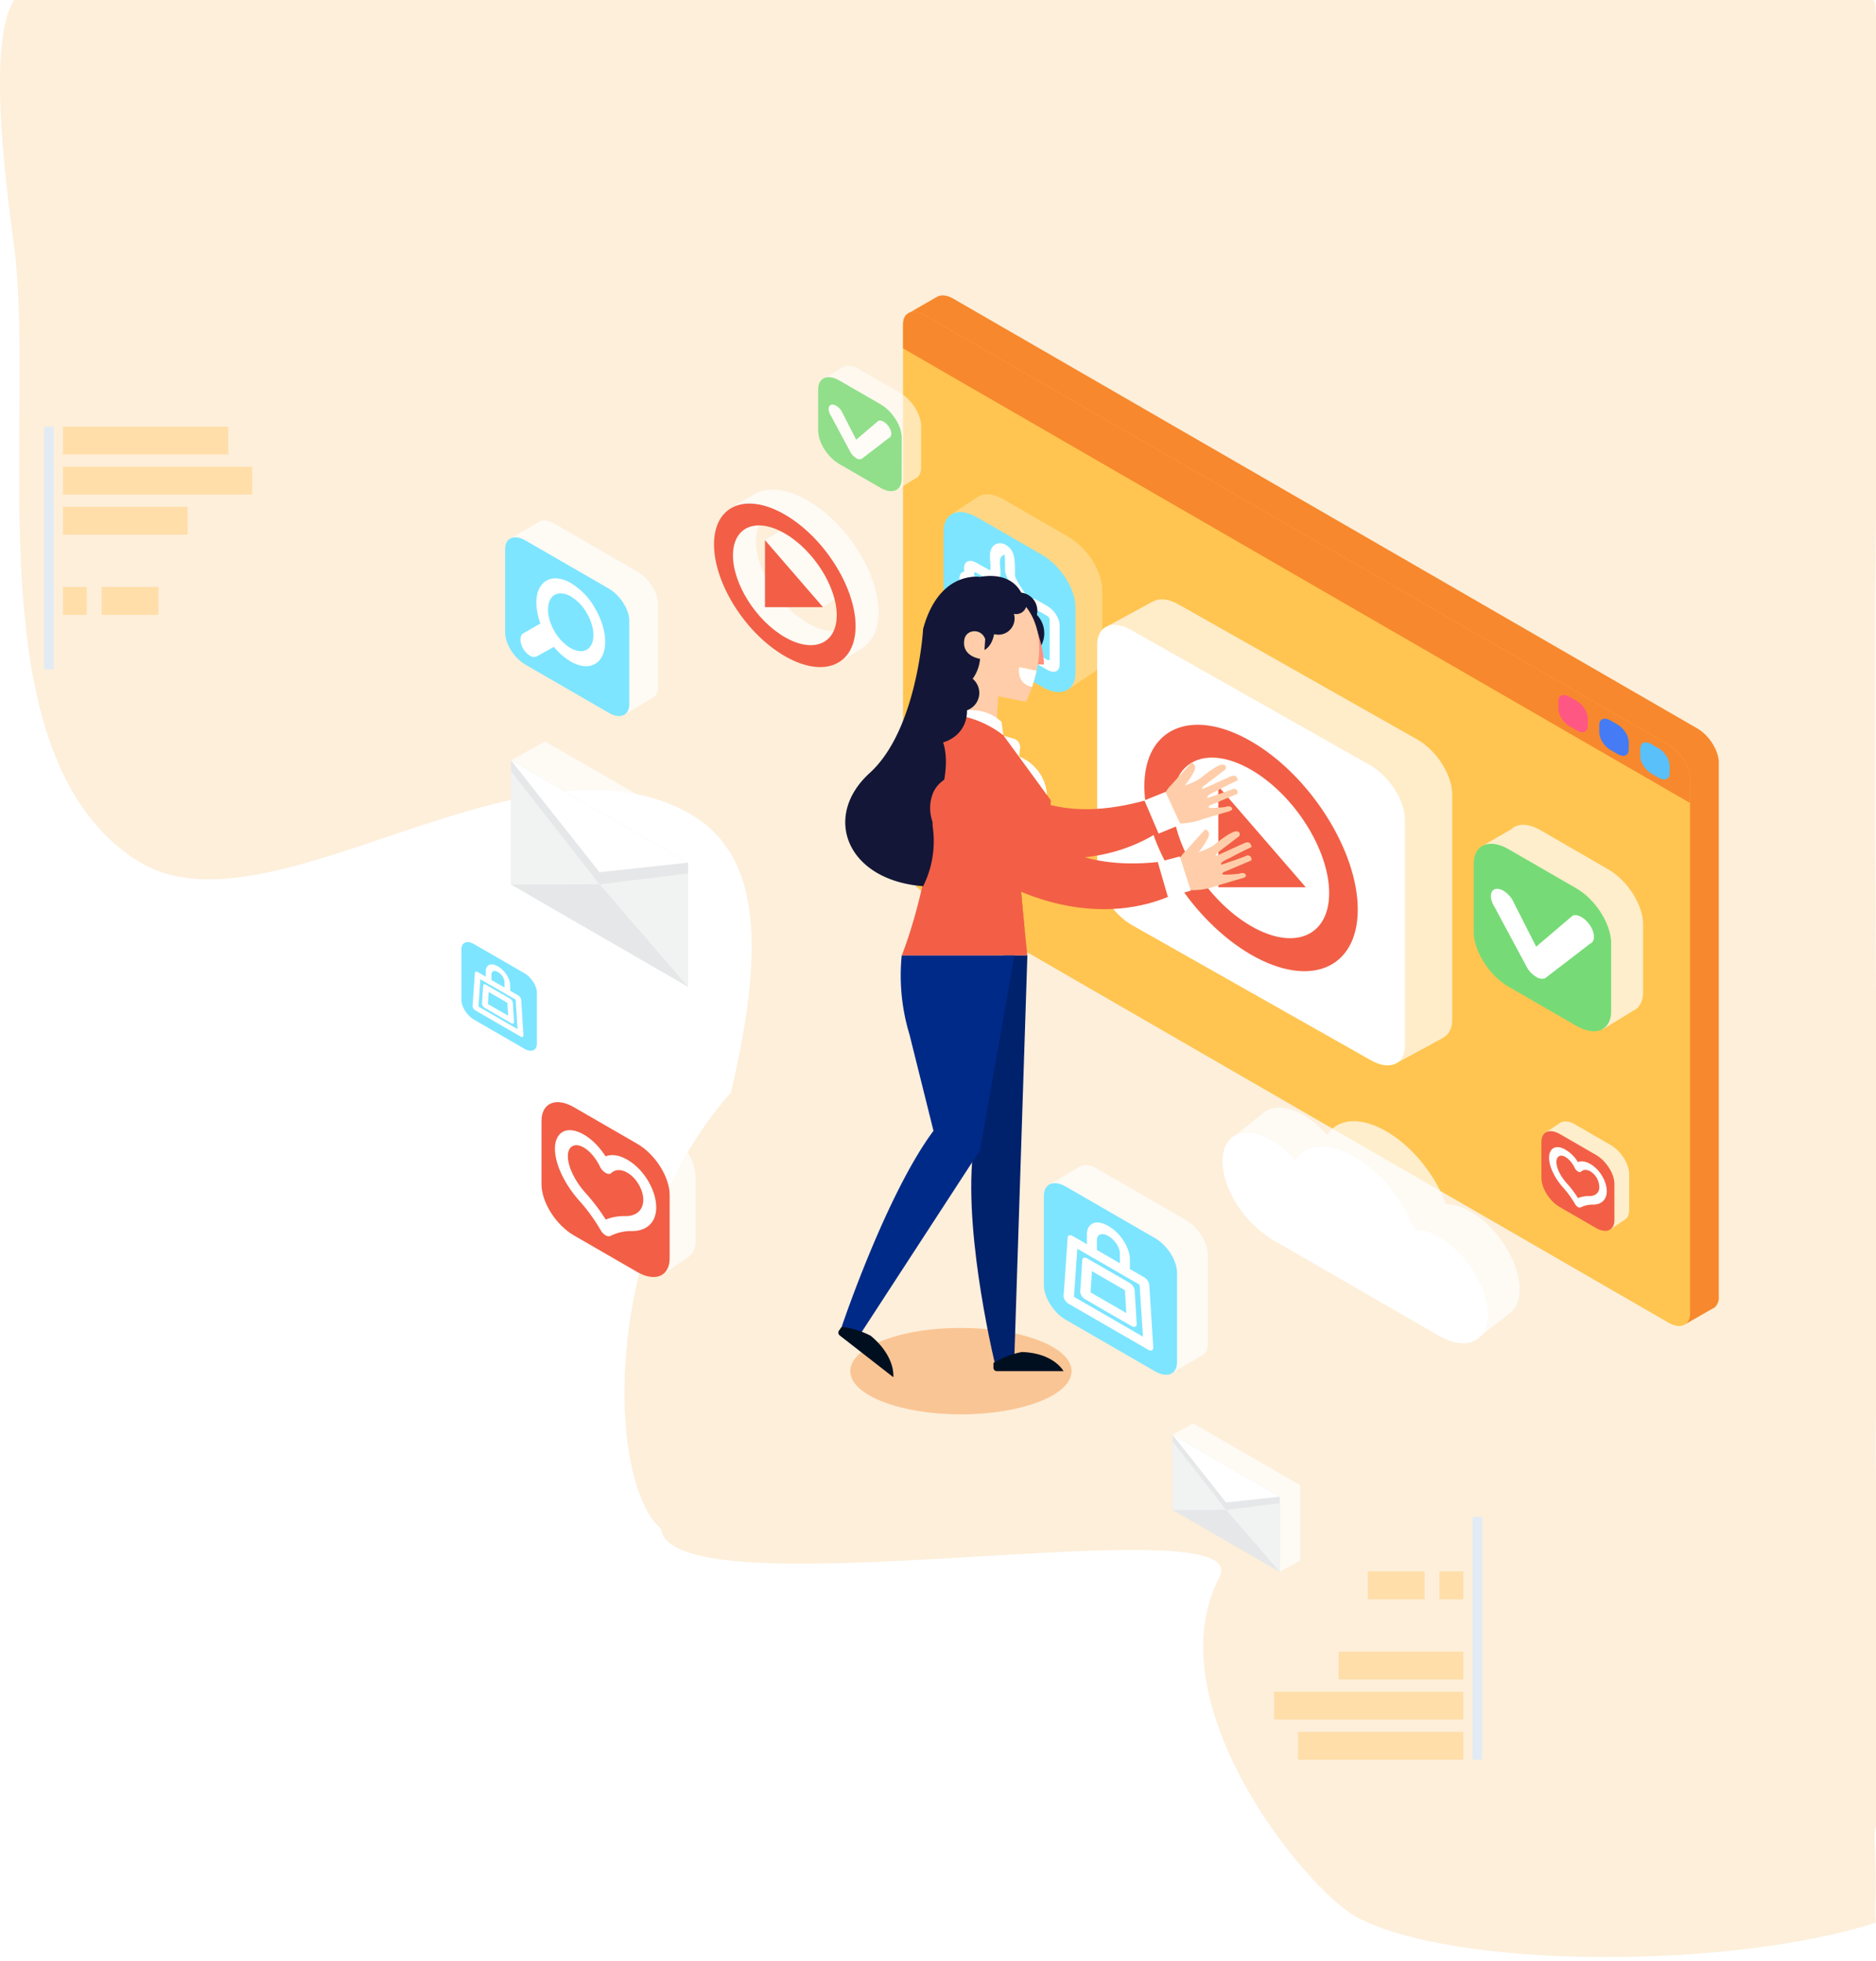 <svg xmlns="http://www.w3.org/2000/svg" xmlns:xlink="http://www.w3.org/1999/xlink" width="816" height="852.704" viewBox="0 0 816 852.704"><rect x="0" y="0" width="816" height="852.704" fill="#333333" stroke="none"/><defs><clipPath id="b"><rect width="816" height="852.704"/></clipPath></defs><g id="a" clip-path="url(#b)"><rect width="816" height="852.704" fill="#fff"/><g transform="translate(-584)"><g transform="translate(-58 -68)"><g transform="translate(117.856 68.438)"><g transform="translate(24.863 -38.532)"><path d="M1086.449,902.621c-.431-13.164-1.234-64.184-1.076-117.562.052-17.576-.589-35.776,0-52.667,1.653-47.432,0-151.69,0-151.69l-.454-95.494V380.3s2.815-255.359-.417-258c-2.633-2.155-4.985-1.12-7.484-1.4-3.771-.437-8.518-.55-22.06,0-22.625.919-69.454-2.038-162.926.953-15.468.495-79.636-.737-152.333-.542-113.73.306-247.562.409-247.562.409H339.2s-6.723.448-21.783-1.418c-6.24-.773,7.631.379,0,0-6.38-.317,10.576-.1,0,1.418-3.4.487-40.982-1.272-41.849,0-13.225,19.412-1.994,92.173,0,108.619,9.3,76.717-18.622,221.058,53.893,266.047,56.5,35.055,167.231-61.467,239.362-20.943,29.376,16.5,34.488,53.4,18.333,121.49-56.782,63.766-54.044,169.139-30.465,189.538,7.28,6.3-8.059-65.942,0,0,4.682,38.289,260.175-11.7,242.947,21.193-28.641,54.689,37.749,135.978,59.8,147.744,42.786,22.829,163,22.6,225.73,2.4-.7-6.639.069-11.869,0-16.738-.285-19.99-1.154-21.368,0-25.138C1085.758,914.052,1085.333,912.691,1086.449,902.621Z" transform="translate(230.036 -83.817)" fill="#fdefda" opacity="0.996"/></g><g transform="translate(779.029 415.916)"><path d="M420.383,235.825a.6.6,0,0,1-.6-.6,1.621,1.621,0,1,0-3.242,0,.6.6,0,0,1-1.2,0,2.816,2.816,0,1,1,5.632,0A.6.6,0,0,1,420.383,235.825Z" transform="translate(-415.349 -232.409)" fill="#fff"/><g transform="translate(8.773)"><path d="M423.609,235.825a.6.6,0,0,1-.6-.6,1.621,1.621,0,1,0-3.242,0,.6.6,0,1,1-1.194,0,2.816,2.816,0,1,1,5.632,0A.6.6,0,0,1,423.609,235.825Z" transform="translate(-418.575 -232.409)" fill="#fff"/></g></g><path d="M424.034,244.74a9.479,9.479,0,0,0,9.477-9.48H414.554A9.481,9.481,0,0,0,424.034,244.74Z" transform="translate(362.313 188.41)" fill="#fff"/><g transform="translate(543.323 185.045)"><rect width="71.874" height="12.103" transform="translate(8.229)" fill="#ffdea9"/><rect width="4.217" height="105.538" fill="#e2ebf4"/><rect width="82.282" height="12.103" transform="translate(8.229 17.429)" fill="#ffdea9"/><rect width="54.204" height="12.103" transform="translate(8.229 34.857)" fill="#ffdea9"/><rect width="10.33" height="12.103" transform="translate(8.229 69.714)" fill="#ffdea9"/><rect width="24.737" height="12.103" transform="translate(25.002 69.714)" fill="#ffdea9"/></g><g transform="translate(1168.835 764.584) rotate(180)"><rect width="71.874" height="12.103" transform="translate(8.229)" fill="#ffdea9"/><rect width="4.217" height="105.538" fill="#e2ebf4"/><rect width="82.282" height="12.103" transform="translate(8.229 17.429)" fill="#ffdea9"/><rect width="54.204" height="12.103" transform="translate(8.229 34.857)" fill="#ffdea9"/><rect width="10.33" height="12.103" transform="translate(8.229 69.714)" fill="#ffdea9"/><rect width="24.737" height="12.103" transform="translate(25.002 69.714)" fill="#ffdea9"/></g></g></g><g transform="translate(722 -33)"><path d="M86.455,36.906,98.009,30.24l.013.038c1.727-1.157,4.348-1.051,7.326.672l323.5,186.773c5.216,3.008,9.423,9.644,9.423,14.86V465a5.555,5.555,0,0,1-1.7,4.4l.009.009-.17.094a3.987,3.987,0,0,1-1.064.613l-11.563,6.619-1.31-11.439L105.348,282.212c-5.207-3.012-9.414-9.644-9.414-14.86V43.164Z" transform="translate(171.342 131.922)" fill="#f7882d"/><path d="M428.079,234.288v232.4c0,2.255-.812,3.914-2.17,4.765-1.7,1.1-4.3.936-7.232-.77L95.151,283.891c-5.194-2.978-9.4-9.619-9.4-14.847V36.641c0-5.547,4.688-6.832,9.4-4L354.355,182.3l64.322,37.134C424.484,222.9,428.079,229.68,428.079,234.288Z" transform="translate(169.045 137.356)" fill="#ffc550"/><path d="M428.079,234.283v10.465l-.089-.043L85.749,47.1V36.636c0-5.611,4.756-6.79,9.4-4L354.355,182.3l64.322,37.139C424.484,222.9,428.079,229.675,428.079,234.283Z" transform="translate(169.045 137.352)" fill="#f7882d"/><path d="M152.756,76.376c0,2.629,2.131,5.994,4.76,7.509l3.271,1.893c2.633,1.515,4.765.613,4.765-2.012V80.49c0-2.629-2.131-5.994-4.765-7.509l-3.271-1.893c-2.629-1.514-4.76-.613-4.76,2.016Z" transform="translate(387.095 264.817)" fill="#ff5783"/><path d="M156.939,78.794c0,2.629,2.131,5.99,4.765,7.5l3.271,1.893c2.629,1.519,4.76.617,4.76-2.012V82.9c0-2.629-2.131-5.99-4.76-7.509L161.7,73.506c-2.633-1.519-4.765-.617-4.765,2.012Z" transform="translate(400.707 272.676)" fill="#457bf4"/><path d="M161.123,81.208c0,2.629,2.131,5.99,4.76,7.509l3.276,1.893c2.629,1.515,4.76.613,4.76-2.016V85.317c0-2.625-2.131-5.99-4.76-7.5l-3.276-1.893c-2.629-1.514-4.76-.617-4.76,2.012Z" transform="translate(414.322 280.536)" fill="#59c0fa"/><g transform="translate(172.57 245.865)"><path d="M133.427,102.653c0-16.974-13.779-38.7-30.791-48.531-9.742-5.628-18.416-6.1-24.057-2.3l0-.026-9.568,5.76,4.833-.123a22,22,0,0,0-1.987,9.431l-4.02.855,4.484,30.766,14.7,15.408,16.719,6.887,4.594-2.374a28.228,28.228,0,0,0,8.074,1.931l-1.136,4.654,11.422-6.887-.14-.034C130.841,115.258,133.427,110,133.427,102.653Zm-30.791,4.76c-12.465-7.189-22.543-23.1-22.543-35.556,0-7.177,3.352-11.61,8.568-12.724l8.462,9.155,17.952,19.595.323,2.05L94.013,65.246,84,71.326l25.231,29.141,7.066-4.79,1.731,11.061,4.471.319C118.67,111.889,111.2,112.361,102.636,107.413Z" transform="translate(-61.826 -49.361)" fill="#fff" opacity="0.7"/><path d="M97.212,55.562c-17.012-9.823-30.791-4-30.791,12.971,0,17.012,13.779,38.742,30.791,48.569S128,121.1,128,104.089C128,87.119,114.225,65.389,97.212,55.562Zm0,53.287C84.748,101.664,74.67,85.758,74.67,73.3s10.078-16.719,22.543-9.525S119.8,86.907,119.8,99.324C119.8,111.789,109.673,116.039,97.212,108.849Z" transform="translate(-66.421 -44.718)" fill="#f25f46"/><path d="M71.633,54.524,96.867,83.664H71.633Z" transform="translate(-49.461 -32.558)" fill="#f25f46"/></g><g transform="translate(316.066 539.503)"><path d="M160.341,142.3l-38.917-22.466c-3.106-1.8-5.841-1.859-7.572-.549l-.008-.034L100.651,127l11.282,7.921V162.76c0,5.245,4.25,11.95,9.491,14.975l32.65,18.854-.37,12.592,13.9-8.168-.047-.034c1.4-.842,2.272-2.45,2.272-4.786V157.272C169.832,152.031,165.582,145.33,160.341,142.3Z" transform="translate(-98.528 -118.385)" fill="#fff" opacity="0.7"/><path d="M158.059,198.068c0,5.245-4.25,7.041-9.5,4.016l-38.917-22.475c-5.245-3.025-9.5-9.729-9.5-14.97V125.722c0-5.241,4.25-7.041,9.5-4.012l38.917,22.466c5.245,3.029,9.5,9.733,9.5,14.975Z" transform="translate(-100.152 -112.352)" fill="#7de5ff"/><g transform="translate(8.521 24.997)"><g transform="translate(0 5.515)"><path d="M102.155,151.893a1.624,1.624,0,0,1,.1-.583l1.693-24.636c.077-1.1,1.025-1.442,2.174-.779l31.179,18a4.61,4.61,0,0,1,2.174,3.293L141.2,174.3a1.239,1.239,0,0,1-.587,1.289,1.721,1.721,0,0,1-1.587-.225l-34.633-19.994-.06-.034A4.514,4.514,0,0,1,102.155,151.893Zm33.106-4.82-27.107-15.651-1.438,20.926L136.7,169.662Z" transform="translate(-102.155 -125.557)" fill="#fff"/></g><g transform="translate(10.172)"><path d="M106.724,139.308c1.2.693,2.174.281,2.174-.919V132.02c0-2.612,2.119-3.505,4.731-2l.54.315c2.608,1.506,4.731,4.85,4.731,7.457v6.377a4.507,4.507,0,0,0,2.178,3.429c1.2.693,2.174.285,2.174-.919V140.3c0-5.007-4.075-11.435-9.083-14.328l-.54-.311c-5.007-2.893-9.083-1.17-9.083,3.837v6.373A4.5,4.5,0,0,0,106.724,139.308Z" transform="translate(-104.546 -124.261)" fill="#fff"/></g><g transform="translate(7.224 15.281)"><path d="M103.853,142.5a1.582,1.582,0,0,1,.1-.579l.83-12.95c.072-1.106,1.021-1.451,2.174-.783l18.459,10.657a4.6,4.6,0,0,1,2.174,3.293l.859,14.426a1.233,1.233,0,0,1-.587,1.285,1.735,1.735,0,0,1-1.587-.23l-20.182-11.656-.06-.034A4.518,4.518,0,0,1,103.853,142.5Zm19.509-.485L109,133.723l-.591,9.227,15.553,8.985Z" transform="translate(-103.853 -127.853)" fill="#fff"/></g></g></g><g transform="translate(62.707 438.1)"><path d="M74.725,108.112,52.654,95.371c-1.761-1.017-3.31-1.055-4.292-.311l0-.021-7.479,4.395,6.394,4.492v15.791c0,2.969,2.408,6.773,5.381,8.491L71.173,138.9l-.213,7.143,7.887-4.633-.03-.021a2.974,2.974,0,0,0,1.293-2.714V116.6C80.111,113.63,77.7,109.831,74.725,108.112Z" transform="translate(-39.675 -94.549)" fill="#fff" opacity="0.7"/><path d="M73.429,139.738c0,2.969-2.408,3.99-5.381,2.276l-22.07-12.745C43,127.55,40.6,123.751,40.6,120.782V98.707c0-2.969,2.408-3.99,5.381-2.272l22.07,12.741c2.974,1.714,5.381,5.518,5.381,8.487Z" transform="translate(-40.596 -91.125)" fill="#7de5ff"/><g transform="translate(4.828 14.177)"><g transform="translate(0 3.127)"><path d="M41.731,113.552a.89.89,0,0,1,.055-.332l.961-13.966c.043-.63.579-.821,1.234-.447l17.68,10.21A2.615,2.615,0,0,1,62.9,110.88l.974,15.374a.7.7,0,0,1-.328.732.965.965,0,0,1-.9-.128L43,115.521l-.034-.021A2.569,2.569,0,0,1,41.731,113.552ZM60.5,110.816l-15.37-8.874-.817,11.873,17,9.814Z" transform="translate(-41.731 -98.616)" fill="#fff"/></g><g transform="translate(5.769)"><path d="M44.321,106.414c.681.4,1.234.162,1.234-.519v-3.616c0-1.48,1.2-1.987,2.684-1.136l.306.179a5.567,5.567,0,0,1,2.68,4.233v3.612a2.575,2.575,0,0,0,1.238,1.948c.681.391,1.234.157,1.234-.523V106.98c0-2.842-2.314-6.488-5.152-8.125l-.306-.179c-2.842-1.638-5.152-.664-5.152,2.178v3.616A2.562,2.562,0,0,0,44.321,106.414Z" transform="translate(-43.087 -97.881)" fill="#fff"/></g><g transform="translate(4.097 8.667)"><path d="M42.694,108.225a.942.942,0,0,1,.055-.328l.468-7.343c.043-.625.583-.821,1.234-.447l10.469,6.045a2.58,2.58,0,0,1,1.229,1.868l.493,8.181a.709.709,0,0,1-.336.727.98.98,0,0,1-.9-.128L43.962,110.19l-.034-.017A2.57,2.57,0,0,1,42.694,108.225Zm11.065-.272-8.147-4.705-.336,5.233,8.819,5.092Z" transform="translate(-42.694 -99.918)" fill="#fff"/></g></g></g><g transform="translate(393.755 514.529)"><path d="M241.658,201.13c2.123-2.106,3.395-5.3,3.395-9.546,0-11.873-9.619-27.043-21.488-33.9a21.531,21.531,0,0,0-10.657-3.216c-4.526-12.435-14.392-24.985-25.916-31.638-11.41-6.585-21.177-5.5-25.763,1.527a42.318,42.318,0,0,0-10.15-8.521c-7.462-4.309-14.026-4.292-17.876-.74l-.013-.008-13.958,11.091,18.2,14.234a47.492,47.492,0,0,0,14.213,15.1v.162l20.2,11.665,56.529,44.23,12.643-9.87c.166-.14.345-.259.5-.408l.17-.136Z" transform="translate(-115.749 -112.515)" fill="#fff" opacity="0.7"/><path d="M212.388,160.271a21.541,21.541,0,0,0-10.657-3.22c-4.526-12.431-14.392-24.98-25.916-31.629-11.405-6.59-21.177-5.5-25.759,1.519a42.519,42.519,0,0,0-10.155-8.521c-11.869-6.849-21.488-2.782-21.488,9.083,0,11.312,8.768,25.542,19.863,32.791v.166l74.111,42.788c11.869,6.849,21.488,2.786,21.488-9.083S224.257,167.12,212.388,160.271Z" transform="translate(-118.414 -104.127)" fill="#fff"/></g><g transform="translate(84.259 355.283)"><g opacity="0.7"><path d="M45.662,83.373l77.023,98.46,14.8-8.292V119.55L60.464,75.081Z" transform="translate(-45.662 -75.081)" fill="#fff"/></g><g transform="translate(0 8.292)"><path d="M45.662,131.017l77.023,44.473V121.5L45.662,77.03Z" transform="translate(-45.662 -77.03)" fill="#e6e7e8"/><path d="M93.227,88.582,54.715,93.343,93.227,137.9Z" transform="translate(-16.203 -39.44)" fill="#f1f2f2"/><path d="M45.662,78.129l38.511,49.23-38.511.083Z" transform="translate(-45.662 -73.455)" fill="#f1f2f2"/><path d="M122.685,121.5l-38.512,4.15L45.662,77.03Z" transform="translate(-45.662 -77.03)" fill="#fff"/></g></g><g transform="translate(372.02 651.776)"><g opacity="0.699"><path d="M113.3,149.8l46.621,59.595,8.957-5.018V171.693l-46.621-26.916Z" transform="translate(-113.305 -144.776)" fill="#fff"/></g><g transform="translate(0 5.019)"><path d="M113.3,178.635l46.621,26.916V172.872L113.3,145.956Z" transform="translate(-113.305 -145.956)" fill="#e6e7e8"/><path d="M142.095,152.948l-23.311,2.879,23.311,26.97Z" transform="translate(-95.474 -123.203)" fill="#f1f2f2"/><path d="M113.3,146.621l23.311,29.8-23.311.054Z" transform="translate(-113.305 -143.792)" fill="#f1f2f2"/><path d="M159.926,172.872l-23.311,2.509L113.3,145.956Z" transform="translate(-113.305 -145.956)" fill="#fff"/></g></g><g transform="translate(81.715 259.252)"><path d="M101.187,74.814,64.9,53.858c-2.9-1.672-5.445-1.731-7.062-.51l-.008-.03-12.3,7.224,10.516,7.385V93.89c0,4.892,3.965,11.146,8.853,13.966l30.447,17.578L95,137.184l12.967-7.623-.047-.03a4.87,4.87,0,0,0,2.123-4.463V88.776C110.04,83.888,106.079,77.634,101.187,74.814Z" transform="translate(-43.548 -52.508)" fill="#fff" opacity="0.7"/><path d="M99.062,126.817c0,4.888-3.965,6.564-8.849,3.744L53.917,109.6c-4.888-2.82-8.853-9.074-8.853-13.962V59.351c0-4.888,3.965-6.568,8.853-3.739l36.3,20.947c4.884,2.825,8.849,9.078,8.849,13.966Z" transform="translate(-45.064 -46.88)" fill="#7de5ff"/><path d="M79.12,71.519A30.283,30.283,0,0,0,68.549,60.459c-3.829-2.187-7.666-2.71-10.6-1.055C53.123,62.13,52.3,69.89,55.327,78.122h-.162l-7.321,4.224c-1.608.906-1.617,3.922-.021,6.662a8.387,8.387,0,0,0,2.927,3.046,2.973,2.973,0,0,0,2.927.306l7.4-4.092v-.183a27.608,27.608,0,0,0,7.462,6.53c3.824,2.191,7.619,2.7,10.508,1.013C84.923,92.313,84.957,81.534,79.12,71.519ZM75.453,89.455c-1.931,1.089-4.484.727-7.024-.727a20.1,20.1,0,0,1-7.011-7.3c-3.752-6.454-3.735-13.664.128-15.847,1.931-1.089,4.454-.744,6.985.7A19.928,19.928,0,0,1,75.5,73.561C79.333,80.147,79.312,87.272,75.453,89.455Z" transform="translate(-39.961 -33.234)" fill="#fff"/></g><g transform="translate(272.427 247.913)"><path d="M90.705,58.536l11.112-7.394.021.047c2.642-1.97,6.794-1.859,11.512.859l28.413,16.408c8,4.616,14.477,14.843,14.477,22.84v28.409c0,3.191-1.064,5.5-2.812,6.883l.03.03-12.494,8.325v-9.58l-27.614-15.94c-8-4.616-14.477-14.847-14.477-22.84V61.97Z" transform="translate(-87.255 -49.842)" fill="#fff" opacity="0.3"/><g transform="translate(0 7.716)"><path d="M89.894,88.429c0,8,6.479,18.225,14.477,22.84l28.413,16.4c7.994,4.62,14.477,1.88,14.477-6.117V93.138c0-8-6.483-18.22-14.477-22.836L104.371,53.9c-8-4.616-14.477-1.876-14.477,6.122Z" transform="translate(-89.894 -51.656)" fill="#7de5ff"/></g><g transform="translate(6.87 21.278)"><g transform="translate(28.72 24.039)"><path d="M98.26,80.648V63.571c0-2.94,2.387-3.952,5.33-2.25l4.241,2.45c2.94,1.693,5.33,5.467,5.33,8.4v17.08c0,2.935-2.391,3.952-5.33,2.25l-4.241-2.45C100.647,87.361,98.26,83.587,98.26,80.648Zm5.33-14.983c-.545-.315-.991-.128-.991.417V83.153a2.07,2.07,0,0,0,.991,1.561l4.241,2.45c.545.311.987.123.987-.421V69.663a2.05,2.05,0,0,0-.987-1.553Z" transform="translate(-98.26 -60.495)" fill="#fff"/></g><path d="M95.18,84.593A7.136,7.136,0,0,1,95.2,83.13a10.668,10.668,0,0,1-2.51-6.168,6.45,6.45,0,0,1,.285-2.063,9.529,9.529,0,0,1-1.463-4.692c0-1.77.855-2.85,2.17-3.08a7.217,7.217,0,0,1-.136-1.489c0-2.093,1.187-3.284,3.088-3.114a2.532,2.532,0,0,1,.294.055,6.233,6.233,0,0,1,1.965.749l.647.362c1.191.655,3.561,1.974,4.42,2.472.766.438.893.4.893.4.387-.3.132-3.131-.017-4.82-.391-4.314,1.349-5.9,2.421-6.458a4.673,4.673,0,0,1,4.475.289c3.965,2.293,3.969,6.343,3.969,12.477v.906c.162,1.651,5.364,9.41,7.083,11.163a4.459,4.459,0,0,1,1.791,3.174V102.72a1.117,1.117,0,0,1-.817,1.225c-3.318.723-12.243-4.041-17.272-6.938C103.246,95.135,95.648,90.749,95.18,84.593Zm25.053-2.476c-3.437-3.995-8.87-12.273-8.874-15.638v-.932a53.779,53.779,0,0,0-.174-5.7c-.923.072-2.3,1.008-2.029,3.982.332,3.71.6,6.636-1.085,7.513-.936.489-2.284.217-4.114-.838-.842-.485-3.161-1.774-4.318-2.416l-.732-.408a1.131,1.131,0,0,0-.4-.14l-.072-.013a.539.539,0,0,0-.549.617c0,.51.077.685.153.783a3.457,3.457,0,0,1,.91,2.969c-.272.766-1.119.91-2.085.353-.557-.319-1.017-.115-1.017.468a2.354,2.354,0,0,0,.749,1.629A4.624,4.624,0,0,1,98,76.821c.106.834-.153,1.408-.77,1.527a2.059,2.059,0,0,0-.2,1.123,2.763,2.763,0,0,0,.987,1.846,4.93,4.93,0,0,1,1.621,1.991,2.394,2.394,0,0,1,.136,2.008,2.261,2.261,0,0,0-.268,1.434c.149,1.974,4.935,4.731,6.973,5.909,6.981,4.033,11.712,5.981,13.749,6.3Z" transform="translate(-91.509 -54.844)" fill="#fff"/></g></g><g transform="translate(97.536 504.689)"><path d="M49.572,118.635l11.095-7.411.034.077c2.582-1.68,6.466-1.51,10.874,1.034l27.6,15.936c7.772,4.488,14.073,14.426,14.073,22.194v27.6c0,3.671-1.438,6.151-3.739,7.33l.055.03-10.98,7.355L96.555,182.5l-24.98-14.417c-7.768-4.488-14.068-14.426-14.068-22.194V120.375Z" transform="translate(-46.215 -110.201)" fill="#fff" opacity="0.7"/><g transform="translate(0 7.483)"><path d="M48.783,147.689c0,7.768,6.3,17.71,14.068,22.19l27.6,15.936c7.772,4.488,14.073,1.825,14.073-5.943V152.266c0-7.768-6.3-17.706-14.073-22.19l-27.6-15.936c-7.768-4.488-14.068-1.825-14.068,5.947Z" transform="translate(-48.783 -111.96)" fill="#f25f46"/></g><g transform="translate(5.848 19.662)"><path d="M72.119,160.486a6.2,6.2,0,0,1-2.106-2.233,76.423,76.423,0,0,0-8.746-12.188c-6.143-6.679-10.363-14.877-11.018-21.386-.817-8.057,3.952-11.9,10.848-8.764,4.216,1.906,8.057,5.611,11.082,10.3,3.029-1.187,6.879-.442,11.078,2.5,6.9,4.824,11.673,14.179,10.857,21.292-.642,5.624-4.739,8.866-10.95,8.666a20.266,20.266,0,0,0-8.891,2.131,2.227,2.227,0,0,1-2.093-.281Zm2.433-26.958c-1.038,1.021-3.714-.523-4.748-2.74-.7-1.493-3.488-6.828-8.019-8.891-3.348-1.523-6.483.089-5.943,5.411.459,4.526,3.514,10.359,7.981,15.221a83.022,83.022,0,0,1,8.41,11.146,21.914,21.914,0,0,1,8.232-1.5c4.594.145,7.606-2.1,8.053-6,.536-4.7-2.6-9.933-5.947-12.269-.323-.23-.638-.43-.944-.608C77.615,130.979,75.2,132.885,74.552,133.527Z" transform="translate(-50.158 -114.823)" fill="#fff"/></g></g><g transform="translate(532.461 520.524)"><path d="M151.468,118.732l6.322-4.229.021.043c1.472-.953,3.68-.855,6.194.6l15.728,9.083c4.429,2.552,8.019,8.215,8.019,12.639V152.6c0,2.089-.817,3.5-2.131,4.173l.034.017-6.258,4.19-1.157-5.862L164,146.9c-4.429-2.557-8.019-8.219-8.019-12.648V119.719Z" transform="translate(-149.558 -113.924)" fill="#fff" opacity="0.7"/><g transform="translate(0 4.265)"><path d="M151.019,135.286c0,4.429,3.586,10.091,8.011,12.648l15.732,9.078c4.429,2.557,8.015,1.042,8.015-3.391V137.894c0-4.429-3.586-10.091-8.015-12.643l-15.732-9.083c-4.424-2.557-8.011-1.038-8.011,3.391Z" transform="translate(-151.019 -114.926)" fill="#f25f46"/></g><g transform="translate(3.326 11.205)"><path d="M164.321,142.578a3.577,3.577,0,0,1-1.2-1.272,43.018,43.018,0,0,0-4.986-6.947c-3.5-3.807-5.9-8.479-6.279-12.188-.464-4.586,2.255-6.781,6.19-4.99a15.486,15.486,0,0,1,6.309,5.866c1.723-.681,3.922-.255,6.313,1.421,3.931,2.752,6.653,8.079,6.185,12.137-.366,3.2-2.7,5.05-6.237,4.939a11.567,11.567,0,0,0-5.071,1.212,1.27,1.27,0,0,1-1.191-.162Zm1.383-15.362c-.587.579-2.114-.3-2.7-1.566-.4-.847-1.991-3.888-4.573-5.062-1.906-.868-3.693.051-3.391,3.08.264,2.582,2.008,5.9,4.552,8.678a47.105,47.105,0,0,1,4.794,6.351,12.494,12.494,0,0,1,4.688-.859c2.621.085,4.335-1.2,4.59-3.416a8.3,8.3,0,0,0-3.386-7c-.183-.128-.366-.238-.54-.345C167.448,125.765,166.07,126.85,165.7,127.216Z" transform="translate(-151.801 -116.558)" fill="#fff"/></g></g><g transform="translate(339.222 293.574)"><path d="M106.6,72.353l20.075-10.92,0,.077c2.752-1.531,6.73-1.242,11.214,1.344L241.774,121.6c8.287,4.786,15,15.379,15,23.666v98.1c0,3.782-1.446,6.36-3.756,7.666l.055.043-20.267,10.988-.357-17.629-94.565-53.474c-8.283-4.786-15-15.383-15-23.666V85.017Z" transform="translate(-102.341 -60.576)" fill="#fffdfd" opacity="0.699"/><path d="M105.6,169.95c0,8.287,6.717,18.884,15,23.666l103.886,58.745c8.283,4.786,15,1.944,15-6.339v-98.1c0-8.283-6.717-18.88-15-23.661L120.6,65.511c-8.287-4.786-15-1.944-15,6.343Z" transform="translate(-105.595 -52.079)" fill="#fff"/><path d="M110.421,100.136c0,25.644,20.773,58.409,46.417,73.214s46.413,6.024,46.413-19.62c0-25.576-20.773-58.345-46.413-73.146S110.421,74.556,110.421,100.136Zm12.375,7.109c0-18.722,15.255-25.142,34.042-14.29s33.973,34.812,33.973,53.6-15.191,25.214-33.973,14.358S122.8,126.027,122.8,107.245Z" transform="translate(-89.891 -18.876)" fill="#f25f46"/><path d="M117.985,123.59h38.034L117.985,79.674Z" transform="translate(-65.275 1.572)" fill="#f25f46"/></g><g transform="translate(-464.144 -331.562)"><path d="M392.5,325.891s4.881-4.052,6.992-4.765c0,0,10.127-5.23,11.751-5.931,0,0,2.116,1.675-.283,3.949a34.947,34.947,0,0,1-6.037,4.286s4.933.3,7.952-.677,9.031-2.744,10.8-1.855.3,2.342.3,2.342-9.235,2.7-11.212,3.3c-1.735.522-1.061,1.123-1.061,1.123s11.2-.666,13.2-.78,2.826.952,2.32,2.709c0,0-5.972.394-9.619.957-1.267.2-5.7.079-5.4,1.5,0,0,9.657.427,11.291.3A1.6,1.6,0,0,1,425.025,335l-13.138.43s-.914.2-.579.751c.3.495,6.184,2.265,6.861,2.29s2.79.28,2.336,1.964c0,0-.234.552-2.219.34s-11.422-.9-11.422-.9a29.045,29.045,0,0,1-12.523-2.97c-6.315-3.179-6.306-6-4.716-2.3l1.27-3.631Z" transform="translate(347.539 549.233) rotate(-21)" fill="#ffcda9"/><g transform="translate(693.808 614.964)"><g transform="translate(19.287)"><path d="M363.244,280.844a11.552,11.552,0,1,0,12.3-10.756A11.552,11.552,0,0,0,363.244,280.844Z" transform="translate(-319.055 -256.713)" fill="#131637"/><path d="M364.827,275.161a7.88,7.88,0,1,0,8.387-7.337A7.878,7.878,0,0,0,364.827,275.161Z" transform="translate(-316.317 -260.591)" fill="#131637"/><path d="M373.185,271.382a2.867,2.867,0,1,1-3.13-2.578A2.869,2.869,0,0,1,373.185,271.382Z" transform="translate(-311.754 -258.9)" fill="#131637"/><path d="M373.311,272.687a2.867,2.867,0,1,1-3.13-2.578A2.866,2.866,0,0,1,373.311,272.687Z" transform="translate(-311.538 -256.656)" fill="#131637"/><path d="M405.278,275.057s-2.592-12.382-19.27-9.456c0,0-14.024-1.436-20.459,13.739a31.041,31.041,0,0,1,3.421,15.088c-.982,23.5-4.476,48.8-17.72,68.86-.218.329-.46.625-.683.946-1.115,3.068-2.309,6.105-3.59,9.083,3.924,3.454,10.116,6.032,19.977,4.919,10.671-24.108,15.879-50.128,15.879-50.128l9.91-17.783,11.2-9.986S413.994,276.857,405.278,275.057Z" transform="translate(-346.978 -265.153)" fill="#131637"/><path d="M371.885,271.825c.016.234,4.925,11.607,4.974,20.388l-8.224-.34Z" transform="translate(-309.739 -253.682)" fill="#ff907d"/><path d="M385.018,269.63s15.879,12.722,1.925,43.294l-12.042-2.38-.96,14.359-15.694-1.05,1.118-16.695a17.253,17.253,0,0,0,7.571-12.909s-8.042-1.033-6.842-8.305c.764-4.637,7.4-5.075,9.091-.267l-.313,4.713s3.554-1.474,4.343-7.954c0,0,8.463-4.642,5.069-13.255Z" transform="translate(-327.601 -258.228)" fill="#ffcda9"/><path d="M367.8,279.726l7.555,1.539a59.686,59.686,0,0,1-2.031,7.144C366.2,286.576,367.8,279.726,367.8,279.726Z" transform="translate(-311.432 -240.096)" fill="#fff"/><path d="M374.676,272.027a4.583,4.583,0,1,1-5-4.123A4.587,4.587,0,0,1,374.676,272.027Z" transform="translate(-315.078 -260.46)" fill="#131637"/><path d="M375.841,275.729a7.044,7.044,0,1,1-7.688-6.331A7.043,7.043,0,0,1,375.841,275.729Z" transform="translate(-321.514 -257.912)" fill="#131637"/><path d="M378.274,287.086h0c-8.077-.541-15.893,5.662-15.327,13.736,3.454,49.272-14.033,91.693-14.033,91.693h54.653s-4.762-44.045-3.546-47.292,13.728-7.753,13.728-20.236L392.265,295.4A17.991,17.991,0,0,0,378.274,287.086Z" transform="translate(-343.649 -227.498)" fill="#f25f46"/><path d="M388.193,334.5c.356-.954,1.7-2.026,3.4-3.367a109.364,109.364,0,0,1-4.5-18.376c-3.72-22.626-18.854-21.207-24.263-16.953-8.934,7.019-9.45,19.841-1.11,36.8,8.656,17.606,18.841,29.591,28.835,37.776C389.241,357.1,387.38,336.678,388.193,334.5Z" transform="translate(-331.821 -216.779)" fill="#f25f46"/><path d="M365.172,290.62l.5.321,4.076,1.191a3.777,3.777,0,0,1,2.692,4.057l-.422,3.688a19.24,19.24,0,0,1,12.153,16.741" transform="translate(-315.694 -221.364)" fill="#fff"/><path d="M357.719,288.766l.307-1.645c-1.944.865,10.263-3.794,19.142,4.574l.819,5.847A44.415,44.415,0,0,0,357.719,288.766Z" transform="translate(-328.509 -228.286)" fill="#fff"/><path d="M355.491,289.663a7.978,7.978,0,1,0,7.174-8.708A7.978,7.978,0,0,0,355.491,289.663Z" transform="translate(-332.405 -238.048)" fill="#131637"/><path d="M353.906,290.835a5.874,5.874,0,1,0,5.281-6.413A5.874,5.874,0,0,0,353.906,290.835Z" transform="translate(-335.114 -232.068)" fill="#131637"/></g><path d="M358.46,299.967c1.5-6.712,12.325-17.383,29.517-2.214,20.576,18.155,41.143,27.445,78.672,16.1l6.32,11.438s-33.213,30.825-92.093,3.886C363.69,321.312,355.98,311.057,358.46,299.967Z" transform="translate(-332.18 -217.4)" fill="#f25f46"/><path d="M397.818,334.072l.889-15.607-9.835-1.079-1.325,15.669Z" transform="matrix(0.883, -0.469, 0.469, 0.883, -362.114, -0.311)" fill="#fff"/><path d="M398.2,265.38s-17.484-2.872-24.443,22.528c0,0-2.464,43.833-23.249,62.7s-10.051,46.631,23.249,49.206a43.6,43.6,0,0,0,3.715-28.383s9.466-20.546,4.977-34.141c0,0,15.765-3.777,8.485-23.431-7.843-14.6,3.391-32.623,3.391-32.623l12.162-8.131Z" transform="translate(-339.886 -264.932)" fill="#131637"/></g><g transform="translate(690.808 779.982)"><path d="M436.945,404.154c0,10.378-21.547,18.792-48.127,18.792s-48.129-8.414-48.129-18.792,21.549-18.789,48.129-18.789S436.945,393.776,436.945,404.154Z" transform="translate(-335.505 -223.469)" fill="#f8a966" opacity="0.6"/><path d="M376,325.833h10.361L380.534,505.6H372.8s-13.948-56.008-10.214-92.952c3.2-42.538-3.66-60.976-3.66-60.976" transform="translate(-304.154 -325.833)" fill="#00216c"/><path d="M414.443,325.833l-14.938,84.592L347.313,490.59l-8-3.337s19.336-57.593,39.933-85.212L368.816,360.2a88.271,88.271,0,0,1-3.391-34.371Z" transform="translate(-337.873 -325.833)" fill="#002a88"/><path d="M340.222,385.19l-1.156,1.632a1.562,1.562,0,0,0,.3,2.113l23.306,18.153s1.2-8.806-9.807-18A37.678,37.678,0,0,0,340.222,385.19Z" transform="translate(-338.783 -223.769)" fill="#000f1f"/><path d="M363.585,393.989v2.037a1.474,1.474,0,0,0,1.439,1.507h29.031s-4.041-7.819-18.1-8.316A38.085,38.085,0,0,0,363.585,393.989Z" transform="translate(-296.136 -216.847)" fill="#000f1f"/></g><g transform="translate(726.155 707.324) rotate(-21)"><path d="M361.284,296.8c4.572-5.14,19.216-9.211,26.877,12.4,9.167,25.862,22.634,43.971,60.949,52.288l-.03,13.064s-44.007,10.815-82.387-41.334C355.489,317.994,353.73,305.286,361.284,296.8Z" transform="translate(-356.697 -292.711)" fill="#f25f46"/><path d="M392.5,325.891s4.881-4.052,6.992-4.765c0,0,10.127-5.23,11.751-5.931,0,0,2.116,1.675-.283,3.949a34.947,34.947,0,0,1-6.037,4.286s4.933.3,7.952-.677,9.031-2.744,10.8-1.855.3,2.342.3,2.342-9.235,2.7-11.212,3.3c-1.735.522-1.061,1.123-1.061,1.123s11.2-.666,13.2-.78,2.826.952,2.32,2.709c0,0-5.972.394-9.619.957-1.267.2-5.7.079-5.4,1.5,0,0,9.657.427,11.291.3A1.6,1.6,0,0,1,425.025,335l-13.138.43s-.914.2-.579.751c.3.495,6.184,2.265,6.861,2.29s2.79.28,2.336,1.964c0,0-.234.552-2.219.34s-11.422-.9-11.422-.9a29.045,29.045,0,0,1-12.523-2.97c-6.315-3.179-6.306-6-4.716-2.3l1.27-3.631Z" transform="translate(-301.604 -254.05)" fill="#ffcda9"/><path d="M397.818,334.072l.889-15.607-9.835-1.079-1.325,15.669Z" transform="translate(-303.651 -250.284)" fill="#fff"/></g></g><g transform="translate(503.023 391.579)"><path d="M199.494,103.02l-29.6-17.093c-5.382-3.105-10.078-2.974-12.745-.268l-.025-.043L145.075,92.58l9.729,6.037V121.9c0,8.334,6.756,18.986,15.089,23.8l26.644,15.383.4,11.542,13.192-8.079,0,0c2.752-1.144,4.458-3.944,4.458-8.125v-29.6C214.579,118.484,207.823,107.831,199.494,103.02Z" transform="translate(-140.923 -83.613)" fill="#fff" opacity="0.7"/><path d="M203.87,158.375c0,8.33-6.756,11.184-15.089,6.373l-29.6-17.089c-8.33-4.807-15.081-15.464-15.081-23.793v-29.6c0-8.334,6.751-11.188,15.081-6.377l29.6,17.085c8.334,4.811,15.089,15.468,15.089,23.8Z" transform="translate(-144.099 -77.309)" fill="#76db76"/><path d="M189.1,106.264c-2.123-3.348-5.56-5.33-7.683-4.437l-15.859,13.5L155.133,94.808c-2.123-3.348-5.564-5.335-7.687-4.437s-2.123,4.339,0,7.687l14.268,26.576a11.616,11.616,0,0,0,3.841,3.812,4.464,4.464,0,0,0,3.846.625l19.7-15.119C191.225,113.054,191.225,109.617,189.1,106.264Z" transform="translate(-138.389 -62.324)" fill="#fff"/></g><g transform="translate(217.889 191.973)" opacity="0.8"><path d="M110.74,48.487,92.753,38.1c-3.276-1.889-6.126-1.8-7.747-.166l-.013-.021-7.326,4.233,5.913,3.667V59.964c0,5.071,4.105,11.541,9.172,14.468l16.191,9.351.238,7.011,8.023-4.909,0,0c1.672-.693,2.71-2.4,2.71-4.939V62.951C119.912,57.888,115.806,51.409,110.74,48.487Z" transform="translate(-75.141 -36.693)" fill="#fff" opacity="0.7"/><path d="M113.4,82.13c0,5.067-4.105,6.8-9.168,3.876L86.242,75.621c-5.062-2.923-9.168-9.4-9.168-14.464V43.162c0-5.062,4.105-6.794,9.168-3.871l17.995,10.384c5.062,2.927,9.168,9.4,9.168,14.464Z" transform="translate(-77.074 -32.861)" fill="#76db76"/><path d="M104.423,50.462c-1.285-2.038-3.378-3.242-4.667-2.7l-9.64,8.2L83.782,43.5c-1.293-2.038-3.382-3.246-4.671-2.7s-1.293,2.633,0,4.671l8.67,16.153a7.166,7.166,0,0,0,2.336,2.318,2.716,2.716,0,0,0,2.336.379l11.971-9.193C105.716,54.585,105.716,52.5,104.423,50.462Z" transform="translate(-73.602 -23.753)" fill="#fff"/></g></g></g></g></svg>